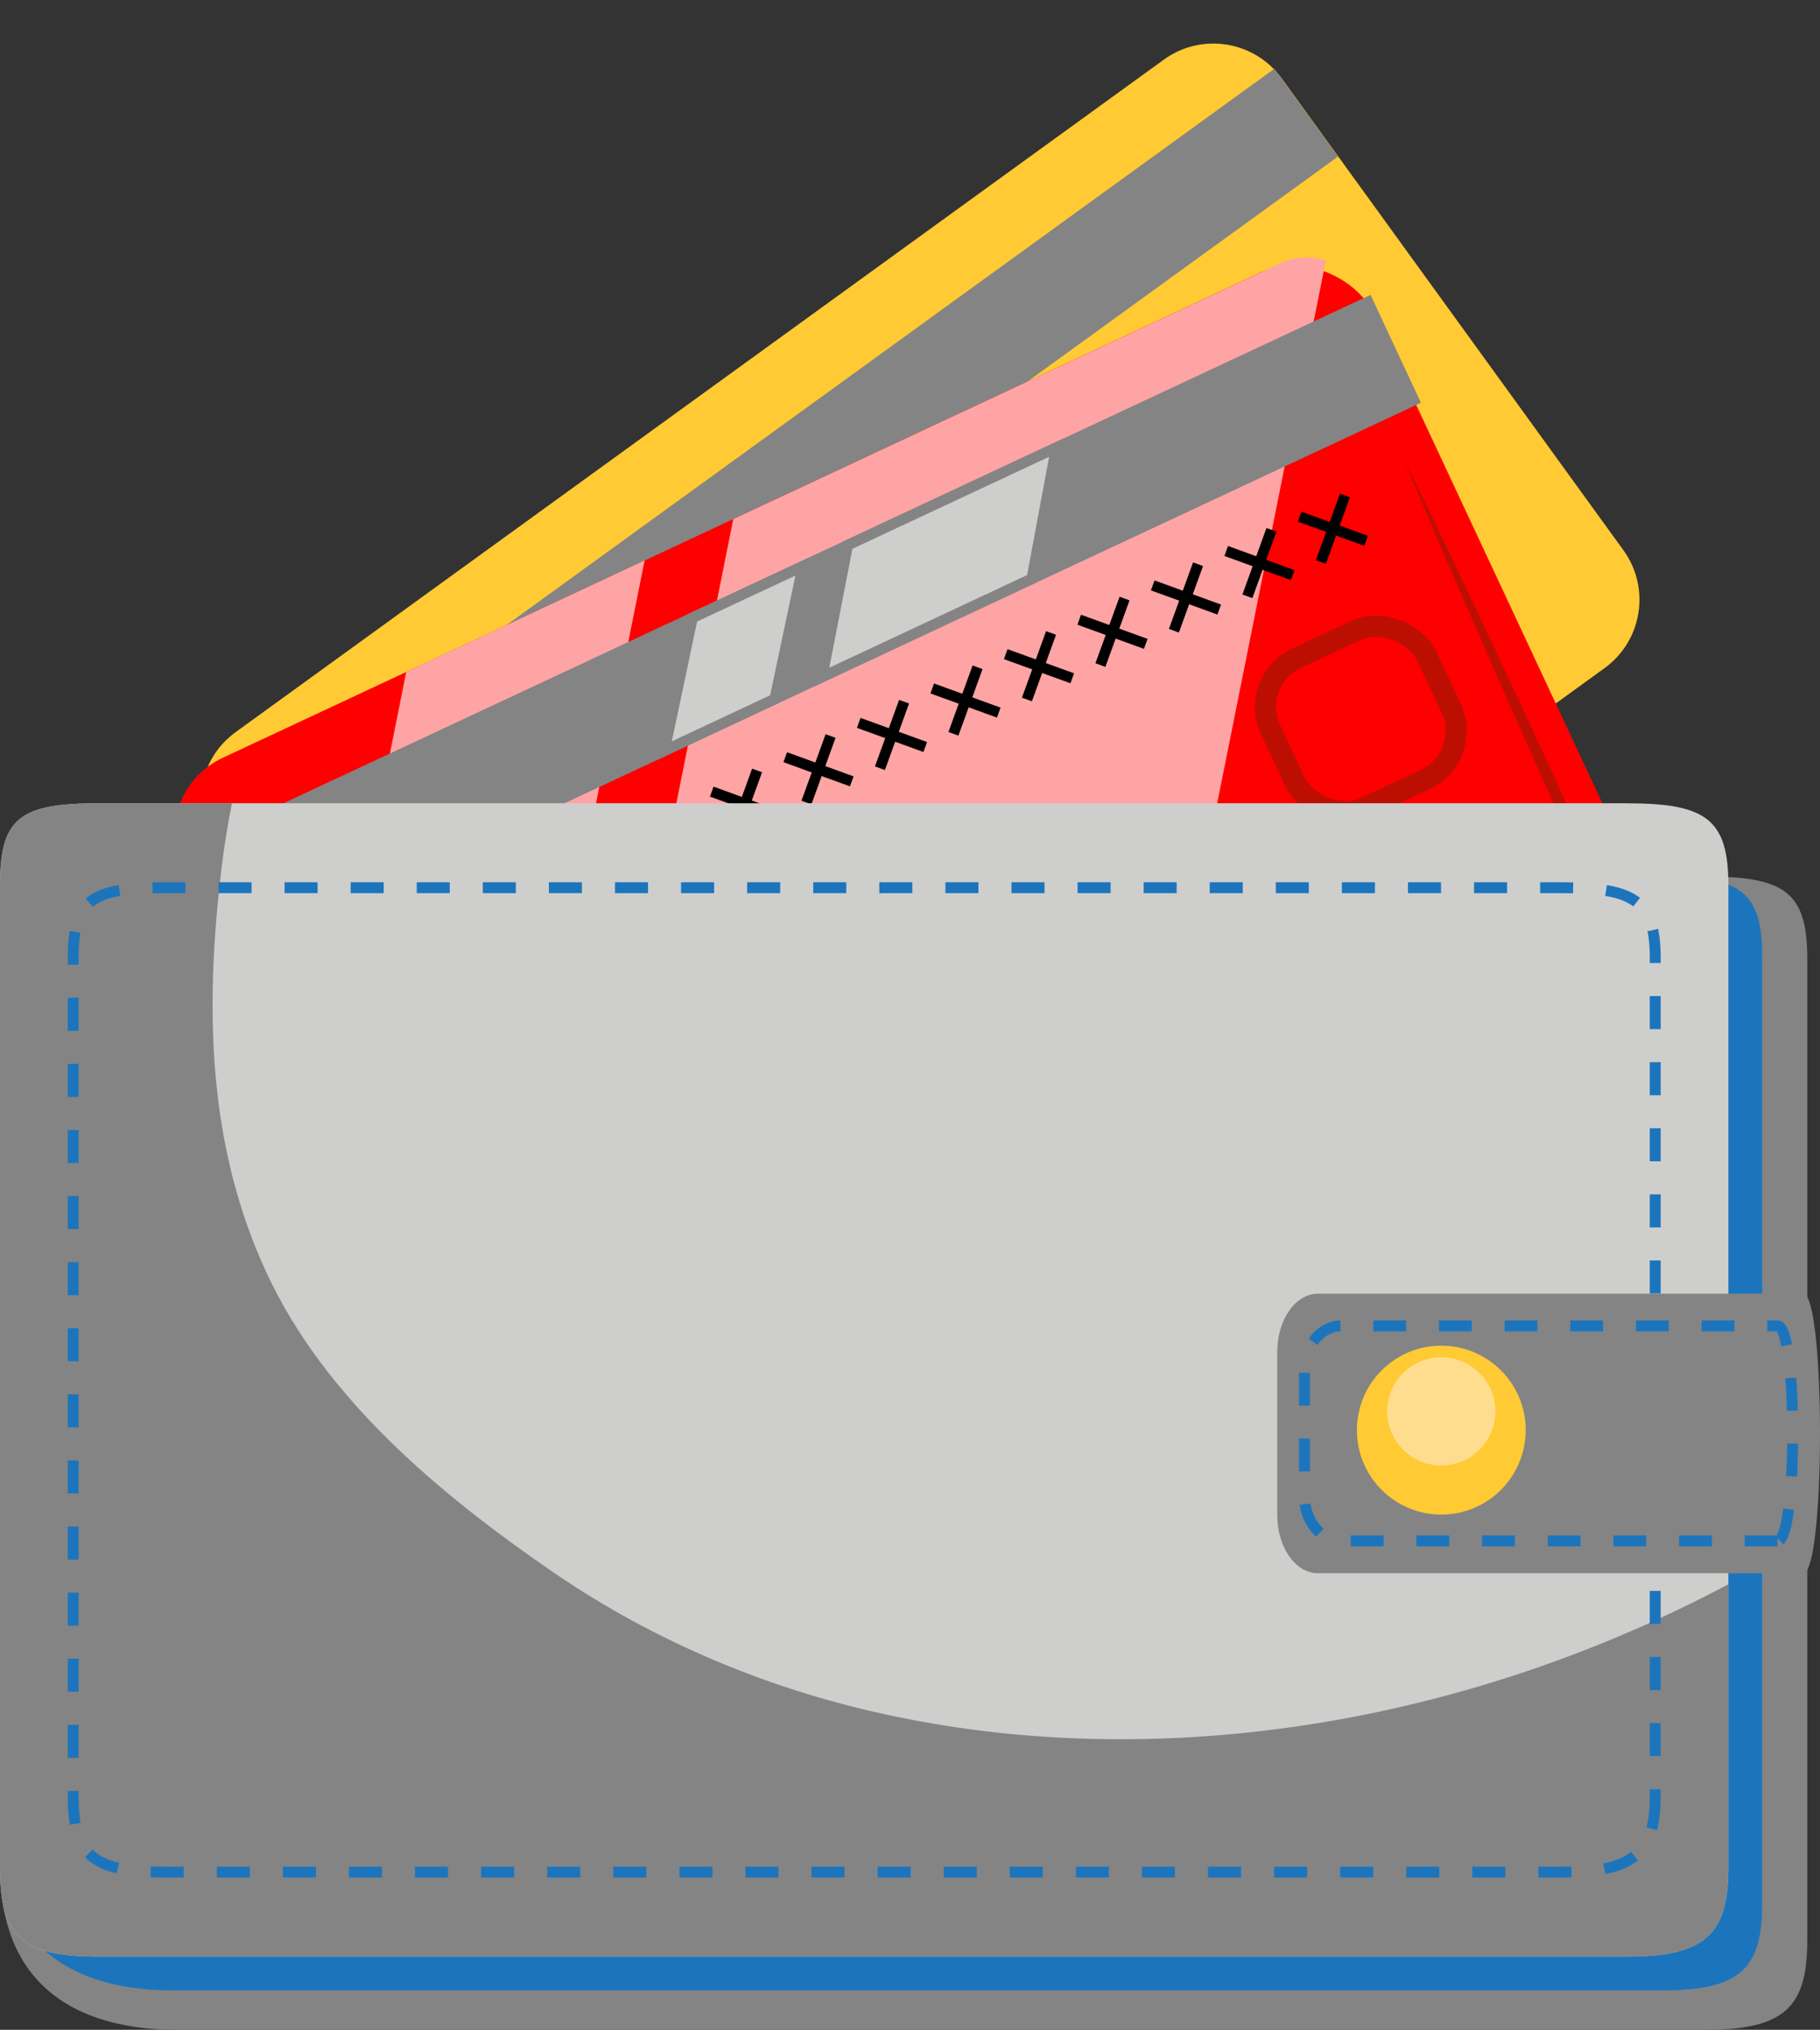 <svg xmlns="http://www.w3.org/2000/svg" id="Layer_2" viewBox="0 0 171.86 191.64"><rect x="0" y="0" width="171.86" height="191.64" fill="#333333" stroke="none"/><defs><style>      .cls-1, .cls-2, .cls-3, .cls-4, .cls-5, .cls-6, .cls-7 {        stroke-miterlimit: 10;      }      .cls-1, .cls-4, .cls-8, .cls-5, .cls-6, .cls-7 {        fill: none;      }      .cls-1, .cls-5 {        stroke: #000;      }      .cls-2, .cls-3 {        stroke: #848484;      }      .cls-2, .cls-9 {        fill: #cececc;      }      .cls-3, .cls-10 {        fill: #848484;      }      .cls-11 {        fill: #fff;      }      .cls-4 {        stroke-dasharray: 3.12 3.12;      }      .cls-4, .cls-7 {        stroke: #1c75bc;        stroke-width: 1.03px;      }      .cls-12 {        fill: #bc0f02;      }      .cls-13 {        fill: #ffca33;      }      .cls-14 {        fill: red;      }      .cls-5, .cls-6 {        stroke-width: 2px;      }      .cls-6 {        stroke: #bc0f02;      }      .cls-15 {        fill: #1c75bc;      }      .cls-7 {        stroke-dasharray: 3.1;      }      .cls-16 {        fill: #ff702e;      }      .cls-17 {        fill: #ffdd8e;      }      .cls-18 {        fill: #ffa4a4;      }    </style></defs><g id="Layer_1-2" data-name="Layer_1"><g><path class="cls-13" d="M32.76,30.65h108.23c4.4,0,7.97,3.57,7.97,7.97v55c0,4.4-3.57,7.97-7.97,7.97H32.76c-4.4,0-7.97-3.57-7.97-7.97v-55c0-4.4,3.57-7.97,7.97-7.97Z" transform="translate(196.03 68.68) rotate(144.08)"></path><path class="cls-8" d="M32.76,30.65h108.23c4.4,0,7.97,3.57,7.97,7.97v55c0,4.4-3.57,7.97-7.97,7.97H32.76c-4.4,0-7.97-3.57-7.97-7.97v-55c0-4.4,3.57-7.97,7.97-7.97Z" transform="translate(196.03 68.68) rotate(144.08)"></path><path class="cls-8" d="M22.79,83.48l-5.59-7.71c-2.15-2.97-1.73-6.95.95-8.89L109.02,1.05c2.68-1.94,6.59-1.1,8.75,1.87l4.6,6.35"></path><rect class="cls-10" x="10.98" y="41.93" width="124.17" height="10.24" transform="translate(-13.71 51.82) rotate(-35.92)"></rect><rect class="cls-8" x="10.98" y="41.93" width="124.17" height="10.24" transform="translate(-13.71 51.82) rotate(-35.92)"></rect><rect class="cls-11" x="118.95" y="37.53" width="16.3" height="15.52" rx="5.05" ry="5.05" transform="translate(256.6 7.41) rotate(144.08)"></rect><rect class="cls-8" x="118.95" y="37.53" width="16.3" height="15.52" rx="5.05" ry="5.05" transform="translate(256.6 7.41) rotate(144.08)"></rect><g><g><line class="cls-8" x1="121.66" y1="24.84" x2="120.6" y2="31.44"></line><line class="cls-8" x1="117.83" y1="27.62" x2="124.43" y2="28.67"></line></g><g><line class="cls-8" x1="115.45" y1="29.34" x2="114.4" y2="35.93"></line><line class="cls-8" x1="111.63" y1="32.11" x2="118.22" y2="33.16"></line></g><g><line class="cls-8" x1="109.25" y1="33.83" x2="108.2" y2="40.43"></line><line class="cls-8" x1="105.42" y1="36.6" x2="112.02" y2="37.66"></line></g><g><line class="cls-8" x1="103.05" y1="38.33" x2="101.99" y2="44.92"></line><line class="cls-8" x1="99.22" y1="41.1" x2="105.82" y2="42.15"></line></g><g><line class="cls-8" x1="96.84" y1="42.82" x2="95.79" y2="49.42"></line><line class="cls-8" x1="93.02" y1="45.59" x2="99.61" y2="46.65"></line></g><g><line class="cls-8" x1="90.64" y1="47.31" x2="89.59" y2="53.91"></line><line class="cls-8" x1="86.81" y1="50.09" x2="93.41" y2="51.14"></line></g><g><line class="cls-8" x1="84.44" y1="51.81" x2="83.38" y2="58.41"></line><line class="cls-8" x1="80.61" y1="54.58" x2="87.21" y2="55.63"></line></g><g><line class="cls-8" x1="78.23" y1="56.3" x2="77.18" y2="62.9"></line><line class="cls-8" x1="74.41" y1="59.07" x2="81" y2="60.13"></line></g><g><line class="cls-8" x1="72.03" y1="60.8" x2="70.98" y2="67.39"></line><line class="cls-8" x1="68.2" y1="63.57" x2="74.8" y2="64.62"></line></g></g><rect class="cls-16" x="32.96" y="77.08" width="34.86" height="5.12" rx="2.49" ry="2.49" transform="translate(137.92 114.57) rotate(144.08)"></rect><rect class="cls-8" x="32.96" y="77.08" width="34.86" height="5.12" rx="2.49" ry="2.49" transform="translate(137.92 114.57) rotate(144.08)"></rect><rect class="cls-14" x="22.99" y="45.29" width="124.17" height="70.94" rx="7.97" ry="7.97" transform="translate(196.35 117.88) rotate(154.94)"></rect><path class="cls-18" d="M108.29,109.06l16.91-84.47c-1.38-.43-2.92-.38-4.33.28l-51.63,24.14-17.3,86.4,56.34-26.35Z"></path><path class="cls-12" d="M132.45,43.1c6.17,12.54,12.03,25.23,17.85,37.93.37.75.78,1.71.71,2.62,0,1.96-1.56,3.46-3.3,4.07,0,0-8.94,4.18-8.94,4.18-27.66,12.93-61.85,28.83-89.52,41.41,30.65-14.86,67.07-32.11,97.95-46.67,2.33-.79,3.33-2.88,2.03-5.12-5.72-12.75-11.41-25.51-16.78-38.42h0Z"></path><path class="cls-18" d="M29.4,108.26l11.92,25.5c.6,1.29,1.61,2.27,2.8,2.84l16.75-83.69-22.51,10.53-8.97,44.82Z"></path><line class="cls-8" x1="111.52" y1="32.63" x2="21.38" y2="74.48"></line><rect class="cls-8" x="22.99" y="45.29" width="124.17" height="70.94" rx="7.97" ry="7.97" transform="translate(196.35 117.88) rotate(154.94)"></rect><rect class="cls-3" x="13.02" y="54.32" width="124.17" height="10.24" transform="translate(-18.11 37.41) rotate(-25.06)"></rect><g><polygon class="cls-2" points="97.43 54.64 99.74 42.26 80.05 51.47 77.63 63.91 97.43 54.64"></polygon><polygon class="cls-2" points="73.16 65.99 75.81 53.46 65.39 58.33 62.74 70.87 73.16 65.99"></polygon></g><rect class="cls-6" x="120.34" y="60.13" width="16.3" height="15.52" rx="5.05" ry="5.05" transform="translate(273.65 74.95) rotate(154.94)"></rect><g><g><line class="cls-1" x1="127" y1="46.78" x2="124.73" y2="53.06"></line><line class="cls-1" x1="122.72" y1="48.78" x2="129" y2="51.06"></line></g><g><line class="cls-1" x1="120.06" y1="50.02" x2="117.79" y2="56.3"></line><line class="cls-1" x1="115.79" y1="52.02" x2="122.07" y2="54.3"></line></g><g><line class="cls-1" x1="113.13" y1="53.27" x2="110.85" y2="59.55"></line><line class="cls-1" x1="108.85" y1="55.27" x2="115.13" y2="57.55"></line></g><g><line class="cls-1" x1="106.19" y1="56.51" x2="103.91" y2="62.79"></line><line class="cls-1" x1="101.91" y1="58.51" x2="108.19" y2="60.79"></line></g><g><line class="cls-1" x1="99.25" y1="59.76" x2="96.97" y2="66.04"></line><line class="cls-1" x1="94.97" y1="61.76" x2="101.25" y2="64.04"></line></g><g><line class="cls-1" x1="92.31" y1="63" x2="90.03" y2="69.28"></line><line class="cls-1" x1="88.03" y1="65" x2="94.31" y2="67.28"></line></g><g><line class="cls-1" x1="85.37" y1="66.25" x2="83.09" y2="72.53"></line><line class="cls-1" x1="81.09" y1="68.25" x2="87.37" y2="70.53"></line></g><g><line class="cls-1" x1="78.43" y1="69.49" x2="76.15" y2="75.77"></line><line class="cls-1" x1="74.15" y1="71.49" x2="80.43" y2="73.77"></line></g><g><line class="cls-1" x1="71.49" y1="72.74" x2="69.21" y2="79.02"></line><line class="cls-1" x1="67.21" y1="74.74" x2="73.49" y2="77.02"></line></g></g><rect class="cls-16" x="29.26" y="84.6" width="34.86" height="5.12" rx="2.49" ry="2.49" transform="translate(125.9 146.34) rotate(154.94)"></rect><rect class="cls-5" x="29.26" y="84.6" width="34.86" height="5.12" rx="2.49" ry="2.49" transform="translate(125.9 146.34) rotate(154.94)"></rect><path class="cls-10" d="M170.66,183.21c0,6.29-2.15,8.43-9.64,8.43H16.72c-7.5,0-15.3-2.66-16.54-12.54l7.27-88.6c0-6.3,1.78-7.75,9.27-7.75h144.3c7.49,0,9.64,1.46,9.64,7.75v92.71Z"></path><path class="cls-15" d="M166.4,179.78c0,6.08-2.1,8.14-9.4,8.14H16.3c-7.31,0-14.92-2.57-16.13-12.11l7.09-85.57c0-6.08,1.73-7.49,9.04-7.49h140.7c7.31,0,9.4,1.41,9.4,7.49v89.54Z"></path><path class="cls-9" d="M163.21,176.3c0,6.29-2.15,8.43-9.64,8.43H9.28c-7.5,0-9.28-2.13-9.28-8.43v-92.71c0-6.3,1.78-7.75,9.28-7.75h144.29c7.49,0,9.64,1.46,9.64,7.75v92.71Z"></path><path class="cls-10" d="M84.34,162.02c-11.52-2.41-22.54-7-32.25-13.68-10.53-7.25-21.39-16.27-26.9-28.13-5.62-12.07-5.84-25.03-4.29-38.08.25-2.12.59-4.22,1-6.29h-12.62c-7.5,0-9.28,1.46-9.28,7.75v92.71c0,6.29,1.78,8.43,9.28,8.43h144.29c7.49,0,9.64-2.13,9.64-8.43v-26.73c-24.14,12.87-52.74,17.93-78.87,12.45Z"></path><path class="cls-4" d="M156.3,169.56c0,5.37-1.97,7.19-8.83,7.19H15.4c-6.86,0-8.49-1.82-8.49-7.19v-79.13c0-5.37,1.63-6.62,8.49-6.62h132.07c6.86,0,8.83,1.25,8.83,6.62v79.13Z"></path><path class="cls-10" d="M170.27,148.53h-45.82c-2.13,0-3.84-2.45-3.84-5.48v-15.43c0-3.03,1.72-5.48,3.84-5.48h45.82c2.12,0,2.12,26.39,0,26.39Z"></path><path class="cls-7" d="M167.85,145.48h-41.21c-1.91,0-3.46-1.89-3.46-4.21v-11.87c0-2.33,1.55-4.22,3.46-4.22h41.21c1.91,0,1.91,20.3,0,20.3Z"></path><path class="cls-13" d="M144.07,135.02c0,4.4-3.57,7.98-7.97,7.98s-7.97-3.57-7.97-7.98,3.57-7.97,7.97-7.97,7.97,3.57,7.97,7.97Z"></path><path class="cls-17" d="M141.21,133.25c0,2.82-2.29,5.11-5.11,5.11s-5.11-2.29-5.11-5.11,2.29-5.11,5.11-5.11,5.11,2.29,5.11,5.11Z"></path></g></g></svg>